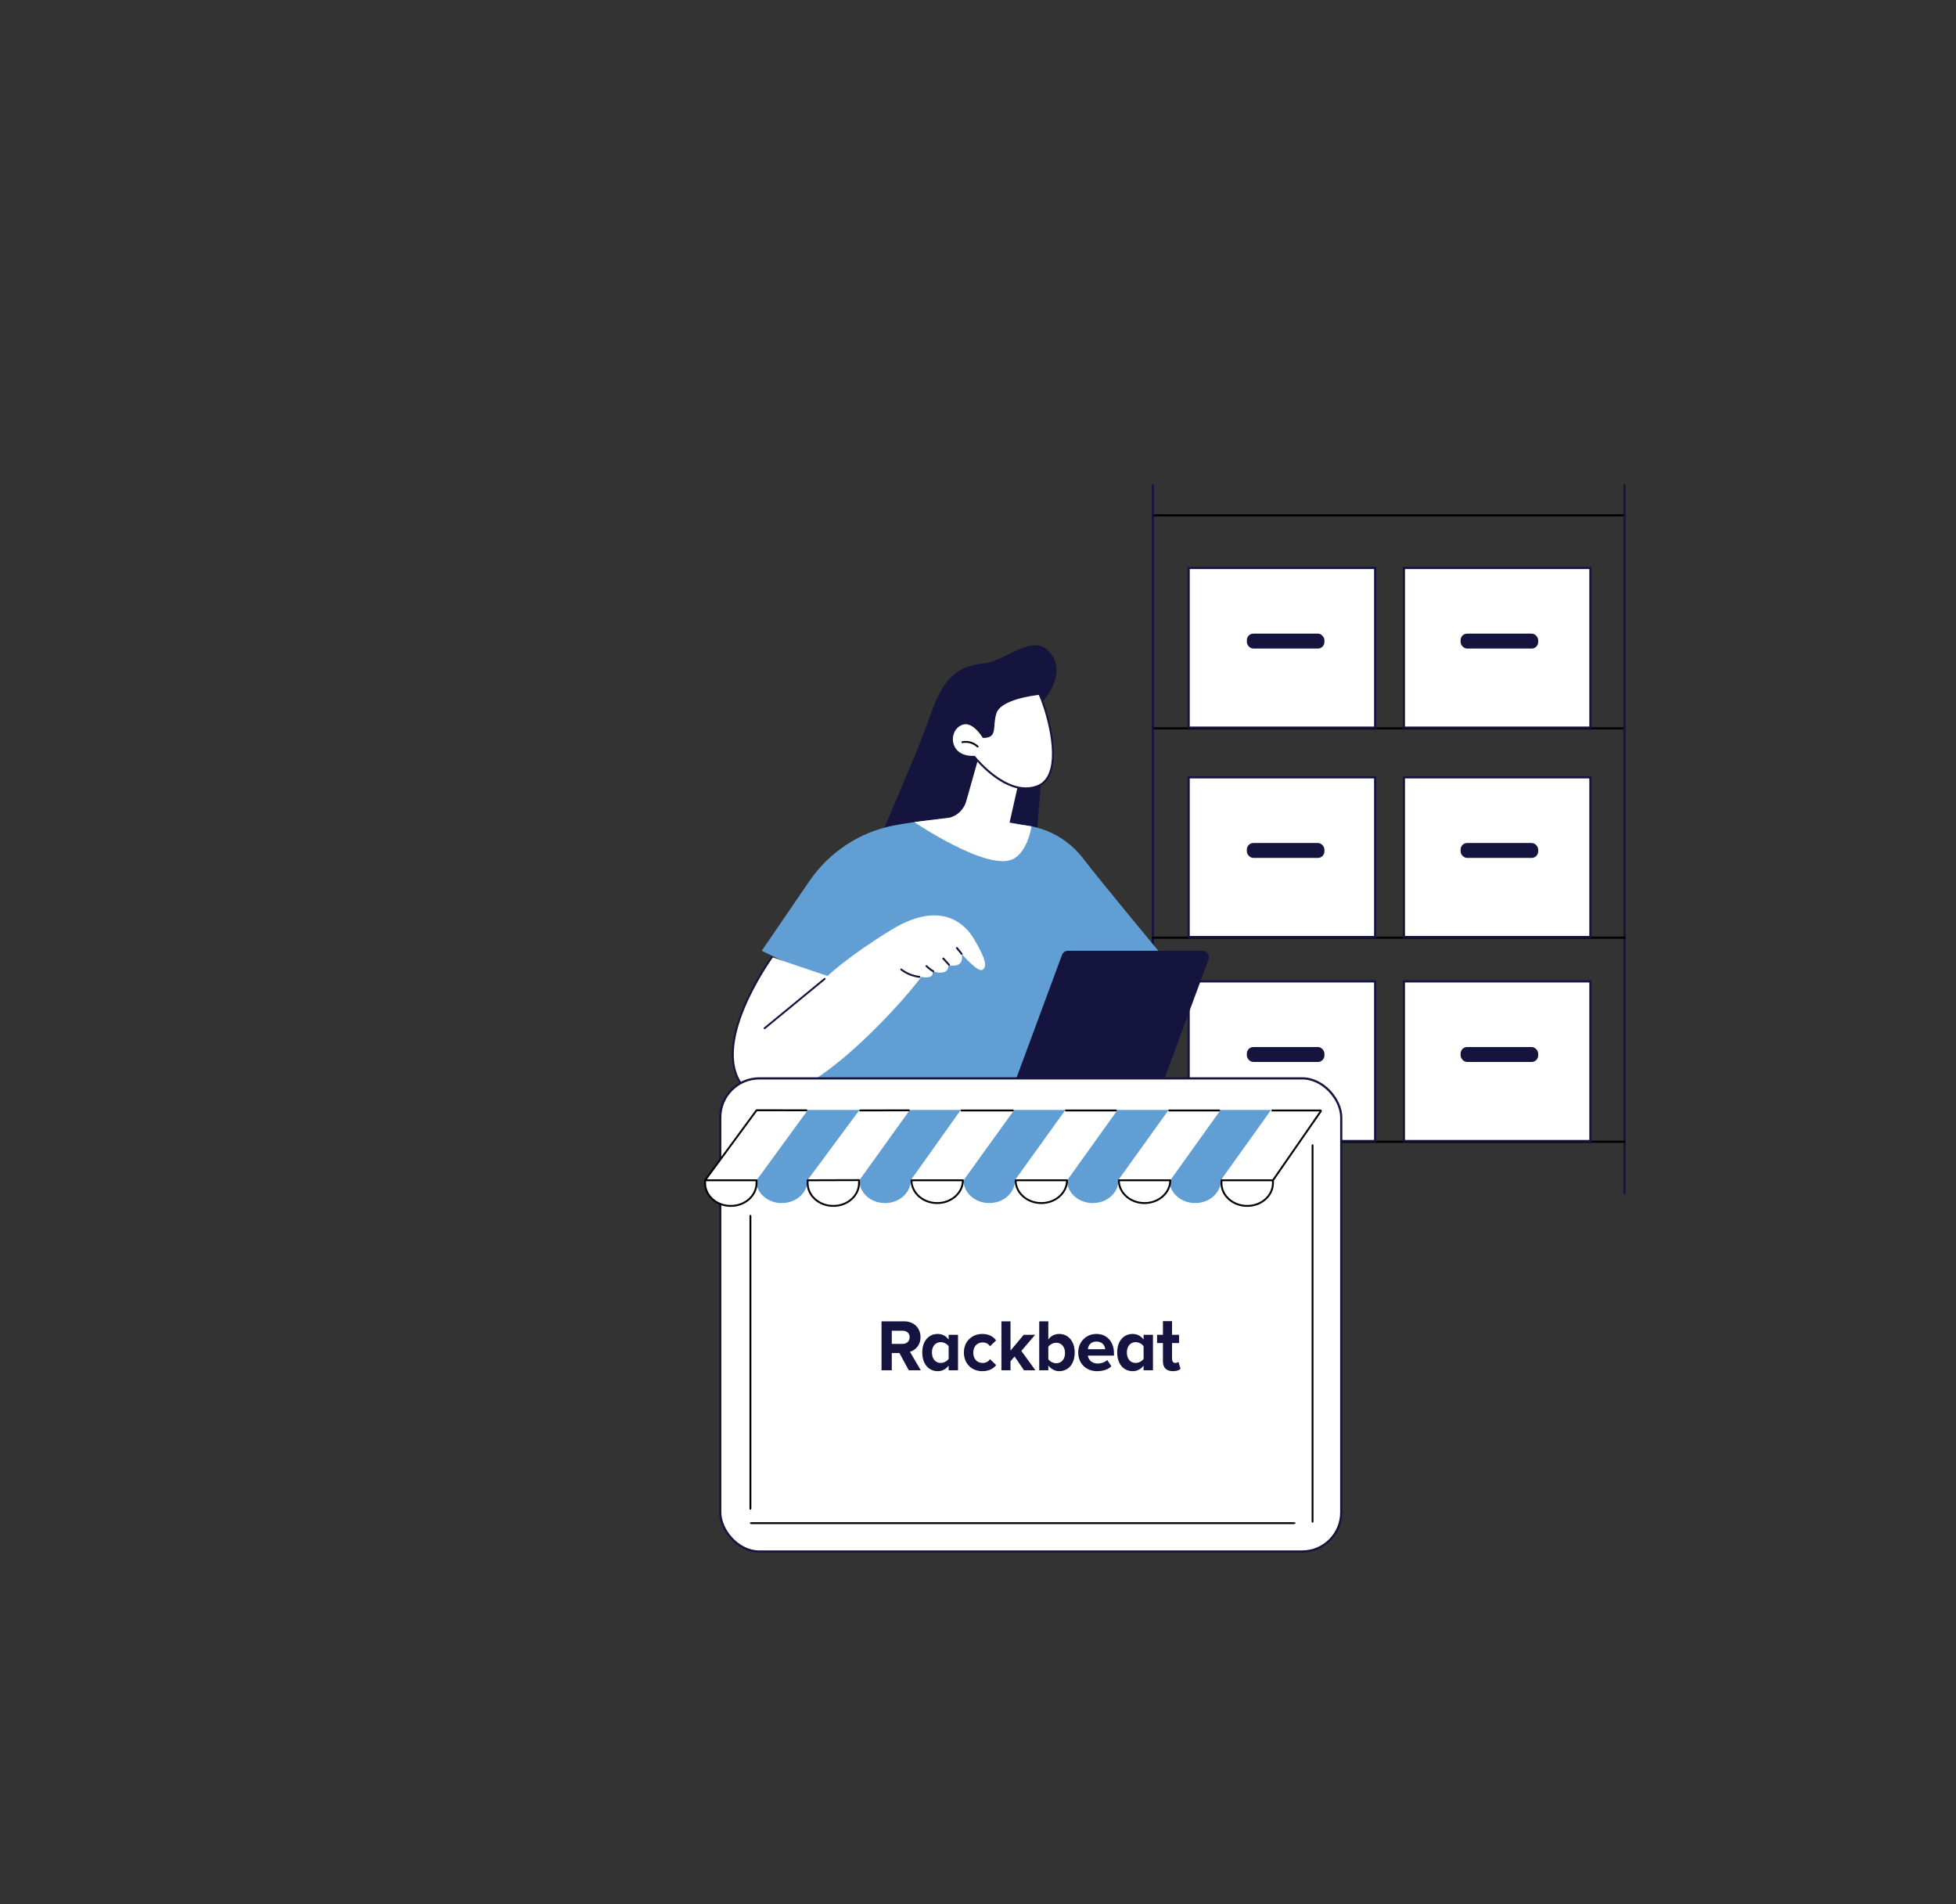 <?xml version="1.0" encoding="UTF-8"?>
<svg xmlns="http://www.w3.org/2000/svg" id="a" viewBox="0 0 900 876">
  <rect x="0" y="0" width="900" height="876" fill="#333333" stroke="none"/>
  <path d="m747.498,335.536h-217.041c-.277,0-.502-.225-.502-.502,0-.277.224-.502.502-.502h217.041c.277,0,.502.225.502.502,0,.277-.224.502-.502.502Z" stroke-width="0"></path>
  <path d="m747.498,237.592h-217.041c-.277,0-.502-.225-.502-.502,0-.277.224-.502.502-.502h217.041c.277,0,.502.225.502.502,0,.277-.224.502-.502.502Z" stroke-width="0"></path>
  <path d="m530.457,549.394c-.277,0-.502-.242-.502-.541V223.239c0-.299.224-.541.502-.541s.502.242.502.541v325.615c0,.299-.224.541-.502.541Z" fill="#14143f" stroke-width="0"></path>
  <path d="m747.498,549.394c-.277,0-.502-.242-.502-.541V223.239c0-.299.224-.541.502-.541s.502.242.502.541v325.615c0,.299-.224.541-.502.541Z" fill="#14143f" stroke-width="0"></path>
  <rect x="546.927" y="261.277" width="85.815" height="73.458" fill="#fff" stroke="#14143f" stroke-miterlimit="10"></rect>
  <rect x="645.969" y="261.277" width="85.815" height="73.458" fill="#fff" stroke="#14143f" stroke-miterlimit="10"></rect>
  <rect x="573.701" y="291.484" width="35.699" height="6.865" rx="3.008" ry="3.008" fill="#14143f" stroke-width="0"></rect>
  <rect x="672.057" y="291.484" width="35.699" height="6.865" rx="3.008" ry="3.008" fill="#14143f" stroke-width="0"></rect>
  <path d="m747.498,431.847h-217.041c-.277,0-.502-.225-.502-.502,0-.277.224-.502.502-.502h217.041c.277,0,.502.225.502.502,0,.277-.224.502-.502.502Z" stroke-width="0"></path>
  <rect x="546.927" y="357.589" width="85.815" height="73.458" fill="#fff" stroke="#14143f" stroke-miterlimit="10"></rect>
  <rect x="645.969" y="357.589" width="85.815" height="73.458" fill="#fff" stroke="#14143f" stroke-miterlimit="10"></rect>
  <rect x="573.701" y="387.795" width="35.699" height="6.865" rx="3.008" ry="3.008" fill="#14143f" stroke-width="0"></rect>
  <rect x="672.057" y="387.795" width="35.699" height="6.865" rx="3.008" ry="3.008" fill="#14143f" stroke-width="0"></rect>
  <path d="m747.498,525.709h-217.041c-.277,0-.502-.225-.502-.502,0-.277.224-.502.502-.502h217.041c.277,0,.502.225.502.502,0,.277-.224.502-.502.502Z" stroke-width="0"></path>
  <rect x="546.927" y="451.451" width="85.815" height="73.458" fill="#fff" stroke="#14143f" stroke-miterlimit="10"></rect>
  <rect x="645.969" y="451.451" width="85.815" height="73.458" fill="#fff" stroke="#14143f" stroke-miterlimit="10"></rect>
  <rect x="573.701" y="481.658" width="35.699" height="6.865" rx="3.008" ry="3.008" fill="#14143f" stroke-width="0"></rect>
  <rect x="672.057" y="481.658" width="35.699" height="6.865" rx="3.008" ry="3.008" fill="#14143f" stroke-width="0"></rect>
  <path d="m480.184,345.562l-2.611-20.417s15.483-14.623,4.83-25.66c-7.689-7.966-19.488,4.458-29.219,5.625-9.732,1.167-18.076,3.337-24.903,23.294-6.827,19.957-21.389,51.194-24.627,60.604l73.318-4.462,3.213-38.983Z" fill="#14143f" stroke-width="0"></path>
  <path d="m535.221,440.101s-29.032-34.94-36.862-45.203c-6.475-8.487-16.103-13.973-26.695-15.248-6.114-.736-13.723-3.391-22.453-3.505-11.8-.154-25.498,1.284-37.504,3.505-15.993,2.959-30.117,12.258-39.305,25.692l-21.901,32.023,24.831,12.121-6.43,51.976h133.46l32.858-61.361Z" fill="#609ed3" stroke-width="0"></path>
  <path d="m380.752,448.958l-25.578-8.651s-31.001,42.711-11.662,61.156c19.339,18.445,70.981-39.093,80.38-52.072,0,0,6.05,1.406,5.186-2.596,0,0,7.347,2.704,7.347-2.812,0,0,7.563,1.959,6.05-5.185,0,0,7.265,8.513,9.496,7.378,3.426-1.743-.744-8.899-3.878-14.307-3.133-5.408-14.033-18.781-38.029-4.105-19.561,11.964-29.311,21.193-29.311,21.193Z" fill="#fff" stroke-width="0"></path>
  <path d="m353.007,505.506c-3.912,0-7.185-1.244-9.793-3.731-8.047-7.675-8.573-20.805-1.522-37.971,5.291-12.882,13.055-23.643,13.133-23.751.14-.192.41-.235.602-.096.193.14.236.41.096.602-.077.107-7.788,10.796-13.039,23.585-4.811,11.717-8.486,27.648,1.325,37.005,5.069,4.835,12.907,4.643,23.299-.57.212-.108.472-.021.579.192.107.213.021.472-.192.579-5.52,2.769-10.36,4.154-14.488,4.155Z" fill="#14143f" stroke-width="0"></path>
  <path d="m351.802,473.45c-.124,0-.248-.054-.333-.157-.151-.184-.125-.456.059-.607l27.628-22.701c.184-.152.455-.125.607.059.151.184.125.456-.059.607l-27.628,22.701c-.08.066-.177.098-.274.098Z" fill="#14143f" stroke-width="0"></path>
  <path d="m423.061,449.817c-.017,0-.035-.001-.052-.003-3.121-.377-6.094-1.581-8.598-3.484-.19-.144-.227-.414-.083-.604.144-.19.414-.227.604-.083,2.382,1.809,5.211,2.955,8.18,3.314.236.029.405.243.376.48-.026.219-.212.379-.428.379Z" fill="#14143f" stroke-width="0"></path>
  <path d="m429.442,447.27c-.074,0-.149-.019-.218-.059-1.173-.687-2.255-1.52-3.216-2.477-.169-.168-.169-.441-.001-.61.168-.169.441-.17.61-.002.909.905,1.933,1.694,3.043,2.344.206.12.275.385.154.59-.08.137-.224.214-.372.214Z" fill="#14143f" stroke-width="0"></path>
  <path d="m436.671,444.251c-.117,0-.233-.047-.318-.139l-2.652-2.888c-.161-.176-.149-.449.026-.609.175-.162.449-.15.609.026l2.652,2.888c.161.176.149.449-.026.609-.083.076-.187.114-.291.114Z" fill="#14143f" stroke-width="0"></path>
  <path d="m442.474,439.229c-.121,0-.242-.051-.327-.15-.371-.432-.664-.815-.947-1.185-.346-.453-.704-.921-1.23-1.514-.158-.179-.141-.451.037-.609.179-.157.451-.141.609.037.546.617.913,1.098,1.269,1.562.288.377.561.734.916,1.147.155.181.134.453-.046.608-.081.07-.181.104-.281.104Z" fill="#14143f" stroke-width="0"></path>
  <path d="m464.498,378.508l10.126,1.613s-1.673,11.788-8.613,15.122c-11.814,5.675-45.313-17.06-45.313-17.06l16.536-2.095c3.573-1.094,6.346-3.93,7.363-7.529l6.713-23.764,18.673,9.384-5.485,24.329Z" fill="#fff" stroke-width="0"></path>
  <path d="m452.446,339.029s-4.525-7.651-9.479-6.107c-7.552,2.353-7.063,15.864,5.381,15.213,0,0,14.723,18.83,28.849,13.603,14.126-5.226,3.766-37.07,1.026-42.529,0,0-17.893,1.627-20.166,8.824-1.999,6.33.767,10.996-5.611,10.996Z" fill="#fff" stroke-width="0"></path>
  <path d="m471.975,363.099c-11.749.001-22.412-12.76-23.828-14.523-6.722.269-9.807-3.443-10.45-7.037-.718-4.01,1.492-7.892,5.141-9.029,4.796-1.494,9.041,4.802,9.848,6.086,3.65-.069,3.776-1.741,4.021-5.005.119-1.587.268-3.562.939-5.687,2.332-7.385,19.796-9.056,20.538-9.123.176-.015.345.077.424.236,2.207,4.398,9.28,25.577,4.85,36.81-1.242,3.15-3.298,5.275-6.111,6.316-1.796.665-3.597.956-5.371.956Zm-23.627-15.395c.132,0,.258.061.34.166.145.186,14.694,18.517,28.36,13.465,2.573-.952,4.46-2.911,5.608-5.823,4.243-10.758-2.383-30.986-4.688-35.841-2.317.253-17.494,2.145-19.499,8.493-.641,2.03-.779,3.869-.901,5.492-.244,3.244-.436,5.806-5.121,5.806-.152,0-.294-.08-.371-.211-.044-.074-4.408-7.34-8.98-5.915-3.685,1.148-5.094,5.007-4.548,8.053.585,3.271,3.457,6.648,9.779,6.317.008-0.0.015-0.0.023-0Z" fill="#14143f" stroke-width="0"></path>
  <path d="m449.817,343.864c-.107,0-.214-.039-.297-.118-1.738-1.651-4.277-2.385-6.628-1.916-.233.048-.461-.105-.507-.338-.047-.234.105-.461.338-.508,2.62-.522,5.452.296,7.391,2.136.173.164.18.437.016.61-.085.089-.199.134-.313.134Z" stroke-width="0"></path>
  <path d="m488.645,439.286l-21.387,57.772h-65.689c-.92,0-1.743.573-2.063,1.437-.533,1.439.53,2.968,2.063,2.968h129.591c1.607,0,3.044-1.001,3.602-2.509l21.334-57.628c.71-1.917-.707-3.955-2.749-3.955h-61.952c-1.226,0-2.323.764-2.749,1.915Z" fill="#14143f" stroke-width="0"></path>
  <rect x="331.405" y="496.072" width="285.735" height="217.657" rx="17.988" ry="17.988" fill="#fff" stroke="#14143f" stroke-miterlimit="10"></rect>
  <path d="m345.284,694.527c-.238,0-.431-.25-.431-.558l-.001-134.557c0-.308.193-.558.431-.558.238,0,.431.25.431.558l.001,134.557c0,.308-.193.558-.431.558Z" stroke-width="0"></path>
  <path d="m345.002,700.674c0-.238.462-.431,1.032-.431l249.049-.001c.571,0,1.032.193,1.032.431,0,.238-.462.431-1.032.431l-249.049.001c-.571,0-1.032-.193-1.032-.431Z" stroke-width="0"></path>
  <path d="m603.935,700.51c-.238,0-.431-.32-.431-.716l-.001-172.724c0-.396.193-.716.431-.716.238,0,.431.32.431.716l.001,172.724c0,.396-.193.716-.431.716Z" stroke-width="0"></path>
  <polygon points="467.012 542.953 443.348 542.953 466.531 510.594 490.356 510.594 467.012 542.953" fill="#609ed3" stroke-width="0"></polygon>
  <path d="m467.012,542.953c0,5.792-5.298,10.487-11.834,10.487-6.536,0-11.834-4.695-11.834-10.487l11.834-1.09,11.834,1.09Z" fill="#609ed3" stroke-width="0"></path>
  <polygon points="419.05 542.953 395.386 542.953 418.57 510.594 442.234 510.594 419.05 542.953" fill="#609ed3" stroke-width="0"></polygon>
  <path d="m419.05,542.953c0,5.792-5.298,10.487-11.834,10.487-6.536,0-11.834-4.695-11.834-10.487l11.834-1.09,11.834,1.09Z" fill="#609ed3" stroke-width="0"></path>
  <polygon points="371.545 542.953 347.88 542.953 371.645 510.594 395.6 510.594 371.545 542.953" fill="#609ed3" stroke-width="0"></polygon>
  <path d="m371.545,542.953c0,5.792-5.298,10.487-11.834,10.487-6.536,0-11.834-4.695-11.834-10.487l11.834-1.09,11.834,1.09Z" fill="#609ed3" stroke-width="0"></path>
  <polygon points="514.631 542.953 490.966 542.953 514.15 510.594 537.814 510.594 514.631 542.953" fill="#609ed3" stroke-width="0"></polygon>
  <path d="m514.631,542.953c0,5.792-5.298,10.487-11.834,10.487s-11.834-4.695-11.834-10.487l11.834-1.457,11.834,1.457Z" fill="#609ed3" stroke-width="0"></path>
  <polygon points="561.768 542.953 538.104 542.953 561.288 510.594 584.952 510.594 561.768 542.953" fill="#609ed3" stroke-width="0"></polygon>
  <path d="m561.768,542.953c0,5.792-5.298,10.487-11.834,10.487s-11.834-4.695-11.834-10.487l11.834-1.457,11.834,1.457Z" fill="#609ed3" stroke-width="0"></path>
  <polygon points="490.966 542.953 467.072 542.87 490.24 510.594 514.15 510.594 490.966 542.953" fill="#fff" stroke-width="0"></polygon>
  <path d="m490.966,542.953c0,5.792-5.298,10.487-11.834,10.487s-11.834-4.695-11.834-10.487l11.834 0,11.834-0Z" fill="#fff" stroke-width="0"></path>
  <path d="m479.133,553.872c-6.763,0-12.265-4.898-12.265-10.919,0-.238.193-.431.431-.431h23.668c.238,0,.431.193.431.431,0,6.021-5.502,10.919-12.265,10.919Zm-11.392-10.487c.257,5.346,5.269,9.625,11.392,9.625,6.123,0,11.135-4.279,11.392-9.625h-22.785Z" stroke-width="0"></path>
  <path d="m513.503,511.26h-23.032c-.238,0-.431-.193-.431-.431,0-.238.193-.431.431-.431h23.032c.238,0,.431.193.431.431,0,.238-.193.431-.431.431Z" stroke-width="0"></path>
  <polygon points="538.46 542.953 514.565 542.87 537.734 510.594 561.643 510.594 538.46 542.953" fill="#fff" stroke-width="0"></polygon>
  <path d="m538.46,542.953c0,5.792-5.298,10.487-11.834,10.487-6.536,0-11.834-4.695-11.834-10.487l11.834 0,11.834-0Z" fill="#fff" stroke-width="0"></path>
  <path d="m526.626,553.872c-6.763,0-12.265-4.898-12.265-10.919,0-.238.193-.431.431-.431h23.668c.238,0,.431.193.431.431,0,6.021-5.502,10.919-12.265,10.919Zm-11.392-10.487c.257,5.346,5.269,9.625,11.392,9.625s11.135-4.279,11.392-9.625h-22.785Z" stroke-width="0"></path>
  <path d="m560.997,511.26h-23.032c-.238,0-.431-.193-.431-.431,0-.238.193-.431.431-.431h23.032c.238,0,.431.193.431.431,0,.238-.193.431-.431.431Z" stroke-width="0"></path>
  <path d="m573.971,554.738h-.181c-6.469,0-11.755-4.675-11.782-10.447-0-.015-0-.029-0-.044l.041-1.294,7.625-4.058,16.04,3.988v1.368c0,.033-0.0.065-.001.098-.059,5.747-5.294,10.39-11.743,10.39Z" fill="#fff" stroke-width="0"></path>
  <path d="m573.971,555.169h-.181c-6.707,0-12.185-4.879-12.213-10.876,0-.005-0-.055,0-.06l.041-1.294c.005-.154.092-.294.228-.367l7.625-4.058c.094-.05.203-.063.307-.038l16.04,3.988c.192.048.327.221.327.419l-0,1.468c-.061,5.966-5.522,10.818-12.174,10.818Zm-11.498-11.953l-.034,1.044c.026,5.552,5.118,10.046,11.351,10.046h.181c6.181,0,11.255-4.469,11.312-9.963l0-1.124-15.552-3.867-7.258,3.862Z" stroke-width="0"></path>
  <path d="m607.848,510.912l-22.132,32.041-23.956-0,23.106-32.359s19.634-.006,22.786-.001c.183 0.0.293.179.197.318Z" fill="#fff" stroke-width="0"></path>
  <path d="m585.716,543.384h-23.666c-.238,0-.431-.193-.431-.431,0-.238.193-.431.431-.431h23.44l21.673-31.263c-4.126-.004-22.105 0-22.105 0v-.863c0,0,19.36-.005,22.512,0,.251,0,.478.134.591.35.108.206.093.452-.04.644l-22.05,31.807c-.081.116-.213.186-.354.186Z" stroke-width="0"></path>
  <path d="m418.57,510.594l-23.308,32.359h-23.666l23.909-32.359s22.348-.007,23.065-0Z" fill="#fff" stroke-width="0"></path>
  <path d="m383.517,554.738h-.181c-6.469,0-11.717-4.671-11.743-10.443-0-.015-0-.029-0-.044l.004-1.297,23.664-.07v1.368c0,.033-0.0.065-0.0.098-.059,5.747-5.294,10.39-11.743,10.39Z" fill="#fff" stroke-width="0"></path>
  <path d="m383.517,555.169h-.181c-6.685,0-12.147-4.877-12.175-10.872l.004-1.345c.001-.237.193-.429.43-.43l23.664-.07c.13.001.225.045.306.126.081.081.127.191.127.305l-0,1.471c-.061,5.963-5.522,10.816-12.174,10.816Zm-11.491-11.786l-.002.912c.025,5.52,5.1,10.012,11.312,10.012h.181c6.181,0,11.255-4.469,11.312-9.963l0-1.028-22.803.067Z" stroke-width="0"></path>
  <path d="m395.77,511.257c-.238,0-.431-.193-.431-.431s.193-.431.431-.431c3.523,0,7.038-.012,10.639-.024,3.785-.013,7.666-.025,11.754-.025.238,0,.431.193.431.431s-.193.431-.431.431c-4.087,0-7.967.013-11.751.025-3.602.012-7.118.024-10.642.024Z" stroke-width="0"></path>
  <polygon points="443.18 542.953 419.161 542.953 442.014 510.656 466.691 510.593 443.18 542.953" fill="#fff" stroke-width="0"></polygon>
  <path d="m443.057,542.953c0,5.792-5.298,10.487-11.834,10.487s-11.834-4.695-11.834-10.487h23.668Z" fill="#fff" stroke-width="0"></path>
  <path d="m431.223,553.872c-6.763,0-12.265-4.898-12.265-10.919,0-.238.193-.431.431-.431h23.667c.238,0,.431.193.431.431,0,6.021-5.502,10.919-12.265,10.919Zm-11.392-10.487c.257,5.346,5.269,9.625,11.392,9.625s11.135-4.279,11.392-9.625h-22.784Z" stroke-width="0"></path>
  <path d="m466.037,511.26h-23.652c-.238,0-.431-.193-.431-.431,0-.238.193-.431.431-.431h23.652c.238,0,.431.193.431.431,0,.238-.193.431-.431.431Z" stroke-width="0"></path>
  <path d="m336.355,554.738h-.181c-6.469,0-11.717-4.671-11.743-10.443-0-.015-0-.029-0-.044l.004-1.297,7.624-4.058,16.04,3.988v1.368c0,.033-0.0.065-0.0.098-.059,5.747-5.294,10.39-11.743,10.39Z" fill="#fff" stroke-width="0"></path>
  <path d="m336.355,555.169h-.181c-6.685,0-12.147-4.877-12.175-10.872l.004-1.345c0-.159.088-.305.229-.379l7.624-4.058c.094-.05.203-.063.307-.038l16.04,3.988c.192.048.327.221.327.419l-0,1.471c-.061,5.963-5.522,10.816-12.174,10.816Zm-11.49-11.957l-.003,1.082c.025,5.52,5.1,10.012,11.312,10.012h.181c6.181,0,11.255-4.469,11.312-9.963l0-1.124-15.552-3.867-7.25,3.859Z" stroke-width="0"></path>
  <path d="m371.686,510.595l-23.586,32.359h-23.666l24.057-32.359s22.478-.007,23.196,0Z" fill="#fff" stroke-width="0"></path>
  <path d="m348.1,543.384h-23.666c-.163,0-.311-.091-.385-.237-.073-.145-.059-.319.037-.45l23.688-32.216c.082-.111.209-.176.349-.176.087 0,8.847.04,22.702.04h.219c.238,0,.431.193.431.431s-.193.431-.431.431h-.219c-12.648,0-21.048-.033-22.487-.039l-23.053,31.353h22.814c.238,0,.431.193.431.431,0,.238-.193.431-.431.431Z" stroke-width="0"></path>
  <path d="m423.681,630.364h-5.53l-4.316-7.958h-3.507v7.958h-4.721v-22.525h10.386c4.586,0,7.553,3.102,7.553,7.284,0,3.912-2.563,6.07-4.856,6.744l4.991,8.498Zm-8.363-12.139c1.888,0,3.237-1.214,3.237-3.102s-1.484-2.967-3.237-2.967h-4.991v6.07h4.991Zm25.493,12.139h-4.316v-2.158c-1.214,1.619-2.967,2.563-4.991,2.563-4.046,0-7.149-3.102-7.149-8.632,0-5.26,2.967-8.498,7.149-8.498,1.888,0,3.642.809,4.991,2.563v-2.158h4.316v16.321Zm-7.958-3.372c1.349,0,2.967-.809,3.642-1.888v-5.8c-.674-1.079-2.293-1.888-3.642-1.888-2.428,0-4.046,1.888-4.046,4.721,0,2.967,1.619,4.856,4.046,4.856Zm19.153,3.777c-4.991,0-8.498-3.507-8.498-8.632,0-4.991,3.642-8.498,8.498-8.498,3.237,0,5.26,1.484,6.339,2.967l-2.833,2.698c-.809-1.214-1.888-1.753-3.372-1.753-2.563,0-4.316,1.888-4.316,4.721s1.753,4.721,4.316,4.721c1.484,0,2.698-.674,3.372-1.753l2.833,2.698c-.944,1.349-2.967,2.833-6.339,2.833Zm24.414-.405h-5.26l-4.316-6.339-1.888,2.158v4.181h-4.181v-22.525h4.181v13.488l6.07-7.284h5.26l-6.339,7.419,6.474,8.902Zm5.935-5.126c.674,1.079,2.293,1.888,3.642,1.888,2.428,0,4.046-1.888,4.046-4.721s-1.619-4.721-4.046-4.721c-1.349,0-2.967.809-3.642,1.888v5.665Zm0,5.126h-4.181v-22.525h4.181v8.363c1.214-1.753,3.102-2.563,4.991-2.563,4.046,0,7.149,3.237,7.149,8.498,0,5.53-3.102,8.632-7.149,8.632-1.888,0-3.642-.944-4.991-2.563v2.158Zm22.39.405c-4.856,0-8.632-3.372-8.632-8.632,0-4.721,3.507-8.498,8.363-8.498s8.093,3.642,8.093,8.902v1.079h-12.005c.27,2.023,1.888,3.642,4.586,3.642,1.349,0,3.237-.54,4.316-1.619l1.888,2.833c-1.484,1.619-4.046,2.293-6.609,2.293Zm3.777-10.116c-.135-1.619-1.214-3.507-4.046-3.507-2.698,0-3.777,1.888-3.912,3.507h7.958Zm21.986,9.712h-4.316v-2.158c-1.214,1.619-2.967,2.563-4.991,2.563-4.046,0-7.149-3.102-7.149-8.632,0-5.26,2.967-8.498,7.149-8.498,1.888,0,3.642.809,4.991,2.563v-2.158h4.316v16.321Zm-7.958-3.372c1.349,0,2.967-.809,3.642-1.888v-5.8c-.674-1.079-2.293-1.888-3.642-1.888-2.428,0-4.046,1.888-4.046,4.721,0,2.967,1.619,4.856,4.046,4.856Zm17.13,3.777c-2.967,0-4.586-1.619-4.586-4.451v-8.498h-2.698v-3.777h2.698v-6.296h4.181v6.296h3.237v3.777h-3.237v7.284c0,1.079.54,1.888,1.484,1.888.674,0,1.214-.27,1.484-.54l.944,3.237c-.674.674-1.753,1.079-3.507,1.079Z" fill="#15133f" fill-rule="evenodd" stroke-width="0"></path>
</svg>
